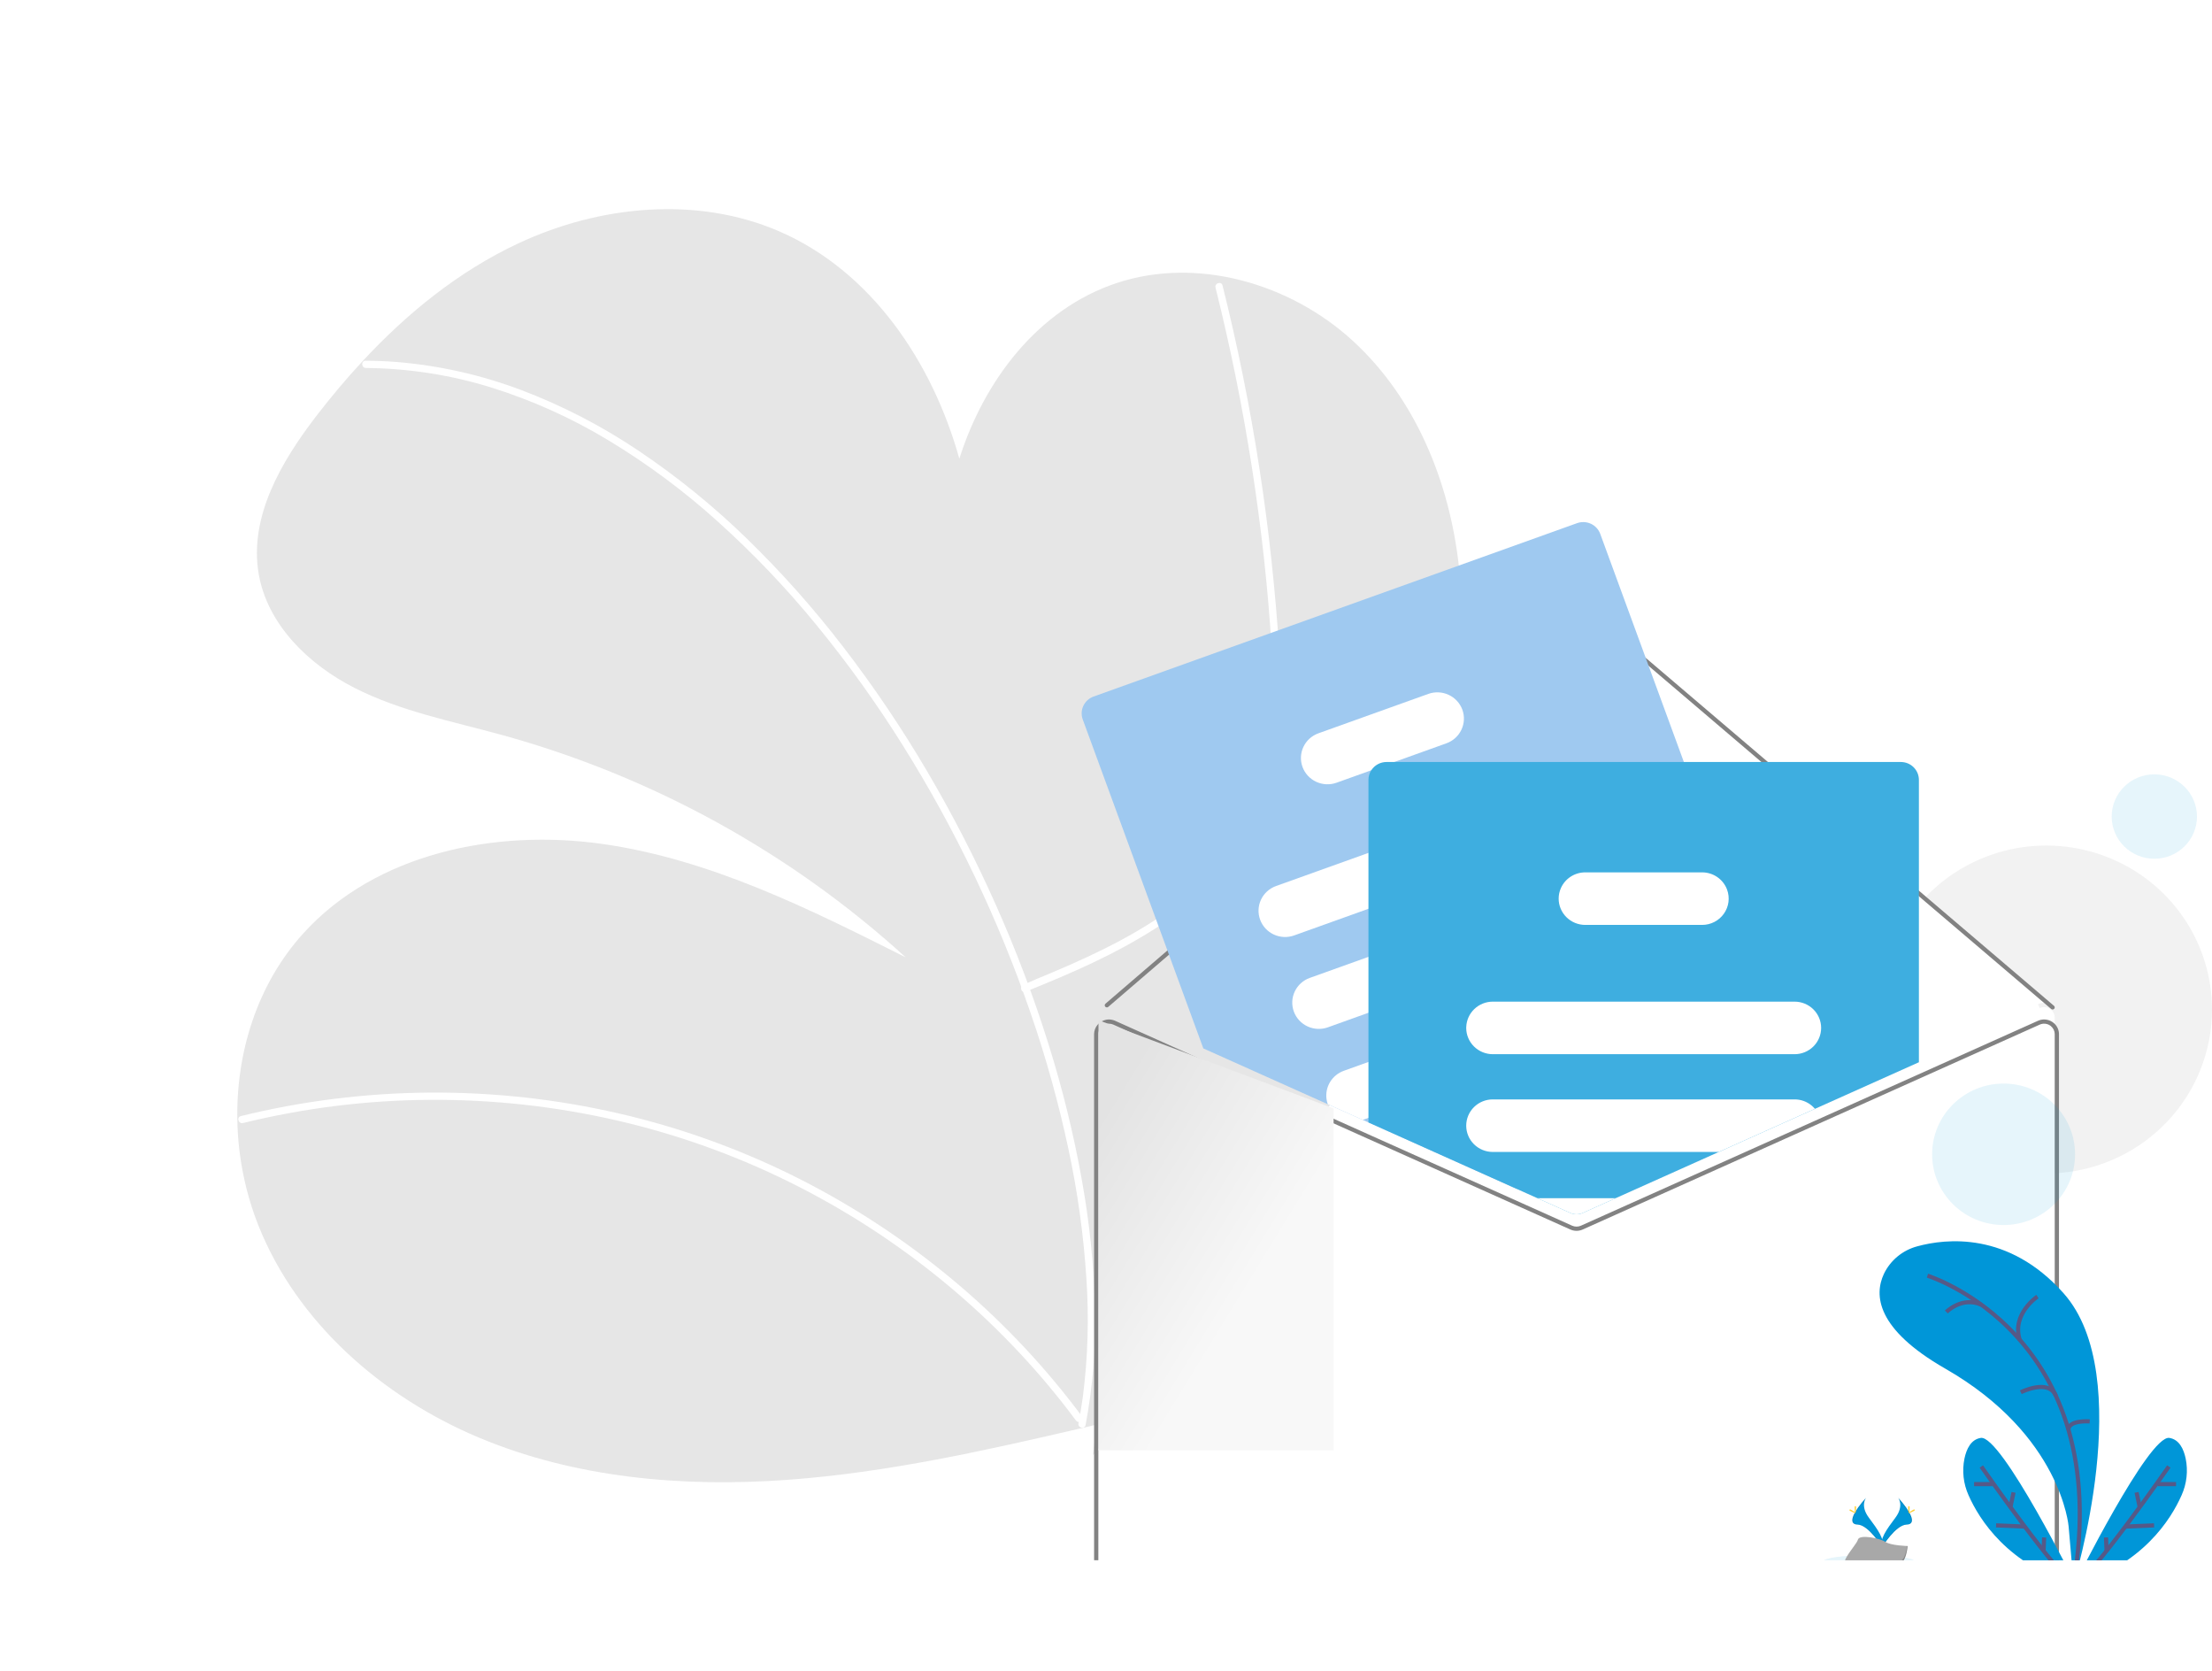 <svg width="535" height="404" viewBox="0 0 535 404" fill="none" xmlns="http://www.w3.org/2000/svg">
<path d="M352.829 136.747C353.169 139.768 353.39 142.794 353.492 145.824C353.51 146.174 353.517 146.522 353.525 146.875L342.852 150.131C341.944 150.409 341.183 151.033 340.739 151.865C340.294 152.697 340.2 153.669 340.479 154.569L349.846 184.669C349.708 185.363 349.564 186.055 349.419 186.746C348.675 190.316 347.851 193.872 346.975 197.402C332.656 254.802 304.276 307.837 264.342 351.826L265.227 344.468C264.141 344.72 263.051 344.973 261.966 345.224C238.336 350.719 214.576 356.069 190.376 357.817C165.059 359.647 139.026 357.365 115.68 347.537C92.328 337.705 71.859 319.735 62.528 296.383C59.341 288.352 57.609 279.827 57.411 271.2C57.003 254.601 62.219 237.964 73.383 225.655C90.922 206.325 119.791 200.366 145.773 204.069C171.749 207.769 195.673 219.713 219.065 231.485C191.268 206.171 157.798 187.742 121.402 177.709C109.347 174.404 96.893 171.986 85.761 166.336C74.635 160.69 64.72 151.04 62.583 138.848C60.162 125.018 68.035 111.559 76.647 100.406C80.087 95.951 83.718 91.611 87.566 87.466C98.417 75.752 110.936 65.593 125.393 58.832C144.974 49.67 168.478 47.338 188.335 55.881C210.706 65.508 225.505 87.525 232.028 110.917C238.051 91.911 251.131 74.779 269.962 68.477C289.513 61.939 312.086 68.544 327.216 82.424C342.34 96.299 350.554 116.458 352.829 136.747Z" fill="#E6E6E6"/>
<path d="M248.056 239.774C259.277 235.25 269.565 230.824 279.768 224.284C289.657 217.945 298.501 209.685 303.632 199.037C309.151 187.586 310.023 174.633 309.594 162.136C309.354 155.168 308.772 148.207 308.108 141.268C307.388 133.739 306.493 126.229 305.422 118.738C303.292 103.827 300.48 89.033 296.986 74.355C296.562 72.574 296.127 70.795 295.682 69.018C295.408 67.922 293.716 68.442 293.989 69.534C297.594 83.953 300.538 98.514 302.822 113.215C305.056 127.661 306.695 142.224 307.565 156.816C308.303 169.177 308.259 181.974 303.953 193.765C299.916 204.822 291.877 213.695 282.317 220.45C272.589 227.325 261.605 232.235 250.609 236.749C249.26 237.303 248.887 237.553 247.534 238.098C246.487 238.52 246.998 240.2 248.056 239.774L248.056 239.774Z" fill="white"/>
<path d="M58.776 271.54C73.596 267.896 88.802 266.012 104.073 265.931C119.346 265.839 134.578 267.532 149.452 270.973C163.826 274.304 177.758 279.286 190.965 285.818C203.784 292.163 215.855 299.894 226.956 308.869C238.102 317.862 248.194 328.064 257.043 339.284C258.124 340.658 259.185 342.046 260.227 343.45C260.9 344.354 262.402 343.418 261.723 342.505C253.105 330.92 243.202 320.33 232.198 310.934C221.195 301.536 209.175 293.374 196.358 286.599C183.336 279.72 169.556 274.353 155.292 270.605C125.353 262.772 93.966 262.084 63.709 268.597C61.884 268.992 60.066 269.413 58.254 269.862C57.145 270.135 57.671 271.813 58.776 271.54L58.776 271.54Z" fill="white"/>
<path d="M88.495 88.974C98.735 89.062 108.906 90.638 118.681 93.651C128.682 96.768 138.26 101.08 147.204 106.493C156.624 112.183 165.47 118.754 173.62 126.117C182.251 133.884 190.267 142.294 197.596 151.274C205.134 160.49 212.073 170.17 218.373 180.254C224.762 190.454 230.556 201.007 235.728 211.861C240.855 222.597 245.363 233.612 249.231 244.852C252.947 255.595 256.002 266.552 258.377 277.661C260.612 288.021 262.075 298.528 262.756 309.1C263.407 318.638 263.122 328.215 261.906 337.7C261.612 339.857 261.256 342.006 260.839 344.144C260.622 345.254 262.35 345.656 262.568 344.544C264.3 335.311 265.057 325.926 264.826 316.539C264.591 306.083 263.536 295.661 261.67 285.368C259.675 274.191 256.963 263.152 253.548 252.318C249.978 240.93 245.75 229.756 240.885 218.848C235.975 207.8 230.439 197.035 224.305 186.603C218.171 176.152 211.384 166.089 203.984 156.473C196.838 147.159 189.016 138.371 180.582 130.179C172.544 122.359 163.808 115.273 154.479 109.009C145.614 103.04 136.079 98.107 126.064 94.31C116.413 90.666 106.291 88.385 95.995 87.531C93.482 87.333 90.965 87.228 88.443 87.218C87.297 87.211 87.355 88.967 88.495 88.974L88.495 88.974Z" fill="white"/>
<g clip-path="url(#clip0)">
<path d="M535 244.089C535.001 254.077 531.189 263.696 524.328 271.025C517.466 278.353 508.06 282.851 497.99 283.619C497.65 283.644 497.306 283.67 496.962 283.685V246.056C496.962 245.68 496.877 245.309 496.714 244.969C496.55 244.63 496.312 244.331 496.016 244.094C495.982 244.06 495.944 244.029 495.903 244.003C495.866 243.973 495.826 243.946 495.785 243.922C495.423 243.692 495.01 243.555 494.582 243.524C494.153 243.493 493.724 243.568 493.333 243.744L492.906 242.819C493.373 242.609 493.879 242.499 494.392 242.498L465.112 217.557C465.339 217.302 465.575 217.053 465.811 216.804C471.331 211.051 478.469 207.066 486.303 205.365C494.137 203.664 502.306 204.326 509.756 207.264C517.206 210.201 523.593 215.281 528.093 221.846C532.593 228.41 534.999 236.159 535 244.089Z" fill="#F2F2F2"/>
<path d="M496.962 243.566C496.967 243.692 496.922 243.816 496.838 243.911C496.75 244.014 496.624 244.077 496.488 244.088C496.352 244.098 496.217 244.055 496.114 243.967L494.392 242.498L465.112 217.557L382.991 147.591C382.523 147.194 381.926 146.977 381.309 146.978C380.693 146.978 380.097 147.198 379.629 147.596L269.041 242.6L268.044 243.454C268.005 243.487 267.962 243.515 267.915 243.535C267.833 243.571 267.742 243.585 267.653 243.576C267.524 243.562 267.406 243.503 267.319 243.408C267.274 243.358 267.24 243.3 267.218 243.237C267.196 243.174 267.187 243.107 267.191 243.04C267.196 242.974 267.213 242.909 267.243 242.849C267.273 242.789 267.314 242.736 267.365 242.692L267.504 242.57L378.956 146.828C379.611 146.272 380.445 145.965 381.308 145.964C382.171 145.962 383.007 146.265 383.664 146.818L465.811 216.804L496.782 243.195C496.836 243.241 496.88 243.298 496.911 243.362C496.942 243.426 496.959 243.495 496.962 243.566Z" fill="#828282"/>
<path d="M434.523 258.576L433.171 254.896L428.513 242.188L418.48 214.827L407.264 184.243L387.036 129.079C386.639 128.003 385.827 127.127 384.778 126.642C383.729 126.157 382.528 126.103 381.438 126.492L264.492 168.42C263.403 168.813 262.517 169.616 262.026 170.653C261.536 171.691 261.482 172.878 261.875 173.956L290.553 252.161L291.041 253.498L321.143 266.988L329.604 270.78L330.976 271.395L366.799 287.451L368.187 286.953L391.683 278.531L427.126 265.824L431.901 264.111C432.99 263.719 433.877 262.916 434.368 261.879C434.86 260.841 434.915 259.653 434.523 258.576Z" fill="#9FC9F0"/>
<path d="M385.484 193.433C384.901 191.85 383.706 190.56 382.162 189.846C380.619 189.133 378.852 189.053 377.249 189.626L330.976 206.222L308.631 214.232C307.837 214.516 307.108 214.952 306.484 215.514C305.861 216.077 305.355 216.756 304.997 217.512C304.639 218.268 304.435 219.086 304.397 219.92C304.359 220.754 304.488 221.587 304.775 222.372C305.063 223.157 305.504 223.878 306.074 224.494C306.644 225.11 307.331 225.609 308.096 225.962C308.861 226.316 309.688 226.517 310.532 226.553C311.375 226.59 312.218 226.462 313.011 226.177L330.976 219.737L381.634 201.576C383.235 200.999 384.539 199.818 385.261 198.291C385.983 196.765 386.063 195.018 385.484 193.433Z" fill="white"/>
<path d="M393.631 215.656C393.048 214.072 391.854 212.783 390.31 212.069C388.766 211.355 386.999 211.276 385.397 211.849L377.558 214.659L330.976 231.362L316.779 236.45C315.178 237.025 313.873 238.206 313.152 239.732C312.431 241.257 312.351 243.004 312.932 244.588C313.512 246.172 314.705 247.463 316.247 248.177C317.79 248.892 319.556 248.972 321.158 248.4L330.976 244.877L389.781 223.793C389.915 223.748 390.043 223.692 390.172 223.636C391.665 222.988 392.853 221.803 393.496 220.321C394.138 218.839 394.186 217.172 393.631 215.656Z" fill="white"/>
<path d="M401.866 238.112C401.284 236.529 400.091 235.239 398.548 234.525C397.005 233.812 395.239 233.732 393.637 234.305L371.652 242.188L354.632 248.293L330.976 256.771L325.014 258.911C323.636 259.407 322.47 260.354 321.71 261.595C320.95 262.835 320.641 264.295 320.834 265.732C320.893 266.16 320.997 266.581 321.143 266.988L329.604 270.78L330.976 270.287H330.986L373.913 254.896L398.016 246.255C399.618 245.679 400.923 244.498 401.645 242.971C402.367 241.444 402.447 239.697 401.866 238.112H401.866Z" fill="white"/>
<path d="M353.686 171.587C353.103 170.004 351.908 168.714 350.365 168C348.821 167.287 347.054 167.207 345.451 167.78L318.876 177.305C317.275 177.881 315.97 179.061 315.249 180.587C314.528 182.113 314.448 183.86 315.029 185.443C315.609 187.027 316.802 188.318 318.344 189.033C319.887 189.748 321.653 189.827 323.255 189.255L331.665 186.241L337.232 184.243L349.836 179.725C351.437 179.149 352.741 177.969 353.463 176.443C354.185 174.917 354.265 173.171 353.686 171.587Z" fill="white"/>
<path d="M459.741 184.243H335.345C334.612 184.244 333.89 184.427 333.247 184.776C332.604 185.126 332.06 185.629 331.665 186.241C331.214 186.933 330.975 187.74 330.976 188.564V271.395L366.799 287.451L371.847 289.713L379.819 293.287C380.286 293.495 380.793 293.603 381.305 293.603C381.817 293.603 382.324 293.495 382.791 293.287L390.763 289.713L415.714 278.531L438.969 268.106L464.11 256.842V188.564C464.109 187.418 463.649 186.32 462.829 185.51C462.01 184.699 460.899 184.244 459.741 184.243Z" fill="#3EAEE0"/>
<path d="M434.039 242.188H361.047C359.387 242.189 357.792 242.825 356.596 243.963C355.401 245.101 354.697 246.653 354.632 248.293C354.623 248.376 354.62 248.459 354.622 248.542C354.624 250.226 355.302 251.841 356.506 253.032C357.711 254.223 359.344 254.893 361.047 254.895H434.039C435.743 254.895 437.378 254.226 438.583 253.035C439.788 251.843 440.465 250.227 440.465 248.542C440.465 246.857 439.788 245.241 438.583 244.049C437.378 242.858 435.743 242.188 434.039 242.188Z" fill="white"/>
<path d="M438.198 267.338C437.039 266.358 435.564 265.821 434.039 265.824H361.047C359.343 265.824 357.709 266.493 356.504 267.685C355.299 268.876 354.622 270.492 354.622 272.177C354.622 273.862 355.299 275.479 356.504 276.67C357.709 277.862 359.343 278.531 361.047 278.531H415.714L438.969 268.106C438.734 267.829 438.476 267.572 438.198 267.338Z" fill="white"/>
<path d="M371.847 289.713L379.819 293.287C380.286 293.495 380.793 293.603 381.305 293.603C381.817 293.603 382.324 293.495 382.791 293.287L390.763 289.713H371.847Z" fill="white"/>
<path d="M417.714 215.102C417.261 213.878 416.44 212.822 415.361 212.076C414.281 211.329 412.996 210.929 411.679 210.928H383.407C382.173 210.93 380.965 211.282 379.928 211.944C378.891 212.605 378.068 213.548 377.558 214.659C377.177 215.482 376.98 216.377 376.982 217.282C376.984 218.966 377.662 220.581 378.866 221.772C380.071 222.963 381.704 223.633 383.407 223.636H411.679C412.713 223.636 413.731 223.389 414.648 222.917C415.565 222.445 416.352 221.761 416.945 220.923C417.537 220.086 417.916 219.119 418.05 218.105C418.184 217.092 418.069 216.061 417.714 215.102Z" fill="white"/>
<g filter="url(#filter0_d)">
<path d="M413.221 278.531L388.27 289.713L382.364 292.361C382.031 292.51 381.67 292.586 381.305 292.586C380.94 292.586 380.579 292.51 380.246 292.361L374.34 289.713H371.847L379.819 293.287C380.286 293.495 380.793 293.603 381.305 293.603C381.817 293.603 382.324 293.495 382.791 293.287L390.763 289.713L415.714 278.531H413.221ZM413.221 278.531L388.27 289.713L382.364 292.361C382.031 292.51 381.67 292.586 381.305 292.586C380.94 292.586 380.579 292.51 380.246 292.361L374.34 289.713H371.847L379.819 293.287C380.286 293.495 380.793 293.603 381.305 293.603C381.817 293.603 382.324 293.495 382.791 293.287L390.763 289.713L415.714 278.531H413.221ZM413.221 278.531L388.27 289.713L382.364 292.361C382.031 292.51 381.67 292.586 381.305 292.586C380.94 292.586 380.579 292.51 380.246 292.361L374.34 289.713H371.847L379.819 293.287C380.286 293.495 380.793 293.603 381.305 293.603C381.817 293.603 382.324 293.495 382.791 293.287L390.763 289.713L415.714 278.531H413.221ZM496.962 243.566C496.772 243.379 496.564 243.212 496.34 243.068C495.835 242.744 495.255 242.551 494.655 242.508C494.055 242.464 493.453 242.571 492.906 242.819L438.198 267.338L413.221 278.531L388.27 289.713L382.364 292.361C382.031 292.51 381.67 292.586 381.305 292.586C380.94 292.586 380.579 292.51 380.246 292.361L374.34 289.713L368.187 286.953L330.986 270.286L330.976 270.281L320.834 265.732L290.553 252.161L269.704 242.819C269.492 242.722 269.269 242.648 269.041 242.6C268.537 242.476 268.012 242.465 267.504 242.57C266.691 242.734 265.96 243.171 265.435 243.806C264.91 244.441 264.622 245.236 264.62 246.056V373.703C264.621 374.646 265.001 375.551 265.675 376.218C266.35 376.885 267.264 377.26 268.218 377.261H494.392C495.346 377.26 496.26 376.885 496.935 376.218C497.609 375.551 497.989 374.646 497.99 373.703V246.056C497.992 245.125 497.622 244.23 496.962 243.566ZM496.962 373.703C496.962 374.377 496.691 375.023 496.209 375.5C495.727 375.976 495.073 376.244 494.392 376.244H268.218C267.537 376.244 266.883 375.976 266.401 375.5C265.919 375.023 265.648 374.377 265.648 373.703V246.056C265.648 245.632 265.756 245.214 265.962 244.841C266.167 244.468 266.464 244.152 266.825 243.922C267.079 243.761 267.359 243.644 267.653 243.576C267.739 243.557 267.827 243.544 267.915 243.535C268.015 243.521 268.117 243.514 268.218 243.515C268.584 243.515 268.945 243.593 269.277 243.744L291.041 253.498L321.143 266.988L329.604 270.78L330.976 271.395L366.799 287.451L371.847 289.713L379.819 293.287C380.286 293.495 380.793 293.603 381.305 293.603C381.817 293.603 382.324 293.495 382.791 293.287L390.763 289.713L415.714 278.531L438.969 268.106L493.333 243.744C493.724 243.568 494.153 243.493 494.582 243.524C495.01 243.555 495.423 243.692 495.785 243.922C495.826 243.946 495.866 243.973 495.903 244.003C495.944 244.029 495.982 244.06 496.016 244.094C496.312 244.331 496.55 244.63 496.714 244.969C496.877 245.309 496.962 245.68 496.962 246.056L496.962 373.703ZM413.221 278.531L388.27 289.713L382.364 292.361C382.031 292.51 381.67 292.586 381.305 292.586C380.94 292.586 380.579 292.51 380.246 292.361L374.34 289.713H371.847L379.819 293.287C380.286 293.495 380.793 293.603 381.305 293.603C381.817 293.603 382.324 293.495 382.791 293.287L390.763 289.713L415.714 278.531H413.221ZM413.221 278.531L388.27 289.713L382.364 292.361C382.031 292.51 381.67 292.586 381.305 292.586C380.94 292.586 380.579 292.51 380.246 292.361L374.34 289.713H371.847L379.819 293.287C380.286 293.495 380.793 293.603 381.305 293.603C381.817 293.603 382.324 293.495 382.791 293.287L390.763 289.713L415.714 278.531H413.221ZM329.604 270.78L330.976 271.395V270.286L329.604 270.78ZM413.221 278.531L388.27 289.713L382.364 292.361C382.031 292.51 381.67 292.586 381.305 292.586C380.94 292.586 380.579 292.51 380.246 292.361L374.34 289.713H371.847L379.819 293.287C380.286 293.495 380.793 293.603 381.305 293.603C381.817 293.603 382.324 293.495 382.791 293.287L390.763 289.713L415.714 278.531H413.221Z" fill="#828282"/>
</g>
<path opacity="0.1" d="M452.035 379.013C458.121 379.013 463.055 378.343 463.055 377.517C463.055 376.691 458.121 376.022 452.035 376.022C445.949 376.022 441.015 376.691 441.015 377.517C441.015 378.343 445.949 379.013 452.035 379.013Z" fill="#0096D8"/>
<path d="M501.523 382.91C501.523 382.91 516.983 332.78 499.106 312.702C485.754 297.681 470.551 299.492 463.756 301.337C461.997 301.8 460.361 302.636 458.961 303.787C457.561 304.938 456.431 306.377 455.65 308.003C453.265 313.075 453.704 321.307 470.48 330.917C498.572 347.009 500.322 369.082 500.322 369.082L501.523 382.91Z" fill="#0096D8"/>
<path d="M466.174 308.446C466.174 308.446 511.743 322.543 501.523 382.91" stroke="#565987" stroke-miterlimit="10"/>
<path d="M492.783 313.499C492.783 313.499 486.507 317.684 488.491 323.968" stroke="#565987" stroke-miterlimit="10"/>
<path d="M470.747 317.221C470.747 317.221 474.562 313.362 479.249 315.49" stroke="#565987" stroke-miterlimit="10"/>
<path d="M488.758 336.634C488.758 336.634 495.491 333.257 497.232 337.488" stroke="#565987" stroke-miterlimit="10"/>
<path d="M505.424 343.683C505.424 343.683 500.365 343.286 500.274 345.678" stroke="#565987" stroke-miterlimit="10"/>
<path d="M502.148 383.311C502.148 383.311 484.028 346.876 479.073 347.674C476.689 348.051 475.62 350.353 475.129 352.66C474.519 355.646 474.864 358.746 476.116 361.529C478.687 367.36 485.587 378.433 502.148 383.311Z" fill="#0096D8"/>
<path d="M479.206 354.59C479.206 354.59 498.209 381.848 501.881 383.046" stroke="#565987" stroke-miterlimit="10"/>
<path d="M477.461 358.845H481.896" stroke="#565987" stroke-miterlimit="10"/>
<path d="M482.773 368.818L489.726 369.113" stroke="#565987" stroke-miterlimit="10"/>
<path d="M487.003 360.84L486.25 364.421" stroke="#565987" stroke-miterlimit="10"/>
<path d="M494.394 371.743L494.261 374.998" stroke="#565987" stroke-miterlimit="10"/>
<path d="M501.614 383.311C501.614 383.311 519.735 346.876 524.689 347.674C527.074 348.051 528.142 350.353 528.633 352.66C529.243 355.646 528.898 358.746 527.646 361.529C525.076 367.36 518.175 378.433 501.614 383.311Z" fill="#0096D8"/>
<path d="M524.556 354.59C524.556 354.59 505.553 381.848 501.881 383.046" stroke="#565987" stroke-miterlimit="10"/>
<path d="M526.301 358.845H521.866" stroke="#565987" stroke-miterlimit="10"/>
<path d="M520.989 368.818L514.036 369.113" stroke="#565987" stroke-miterlimit="10"/>
<path d="M516.759 360.84L517.513 364.421" stroke="#565987" stroke-miterlimit="10"/>
<path d="M509.363 371.743L509.501 374.998" stroke="#565987" stroke-miterlimit="10"/>
<path d="M451.32 362.157C451.32 362.157 449.841 364.067 452.002 366.95C454.162 369.832 455.936 372.271 455.22 374.069C455.22 374.069 451.963 368.714 449.312 368.639C446.661 368.563 448.401 365.379 451.32 362.157Z" fill="#0096D8"/>
<path opacity="0.1" d="M451.32 362.157C451.189 362.341 451.086 362.543 451.014 362.756C448.43 365.761 447.052 368.568 449.536 368.639C451.854 368.705 454.634 372.8 455.297 373.828C455.297 373.908 455.249 373.989 455.22 374.064C455.22 374.064 451.963 368.71 449.312 368.634C446.661 368.559 448.401 365.379 451.32 362.157Z" fill="black"/>
<path d="M448.573 364.591C448.573 365.266 448.649 365.808 448.745 365.808C448.84 365.808 448.912 365.266 448.912 364.591C448.912 363.916 448.816 364.237 448.726 364.237C448.635 364.237 448.573 363.921 448.573 364.591Z" fill="#FFD037"/>
<path d="M447.629 365.393C448.225 365.719 448.749 365.912 448.792 365.832C448.835 365.752 448.392 365.421 447.796 365.101C447.2 364.78 447.433 365.011 447.386 365.101C447.338 365.19 447.033 365.072 447.629 365.393Z" fill="#FFD037"/>
<path d="M459.116 362.157C459.116 362.157 460.595 364.067 458.434 366.95C456.274 369.832 454.5 372.271 455.22 374.069C455.22 374.069 458.473 368.714 461.124 368.639C463.775 368.563 462.035 365.379 459.116 362.157Z" fill="#0096D8"/>
<path opacity="0.1" d="M459.116 362.157C459.247 362.341 459.35 362.543 459.422 362.756C462.006 365.761 463.384 368.568 460.9 368.639C458.582 368.705 455.802 372.8 455.139 373.828C455.161 373.908 455.188 373.987 455.22 374.064C455.22 374.064 458.473 368.71 461.124 368.634C463.775 368.559 462.035 365.379 459.116 362.157Z" fill="black"/>
<path d="M461.863 364.591C461.863 365.266 461.787 365.808 461.691 365.808C461.596 365.808 461.525 365.266 461.525 364.591C461.525 363.916 461.62 364.237 461.71 364.237C461.801 364.237 461.863 363.921 461.863 364.591Z" fill="#FFD037"/>
<path d="M462.807 365.393C462.211 365.719 461.687 365.912 461.644 365.832C461.601 365.752 462.044 365.421 462.64 365.101C463.236 364.78 463.003 365.011 463.05 365.101C463.098 365.19 463.403 365.072 462.807 365.393Z" fill="#FFD037"/>
<path d="M461.391 373.819C461.391 373.819 457.266 373.696 456.021 372.819C454.777 371.941 449.67 370.894 449.345 372.3C449.021 373.706 443.146 379.291 447.8 379.329C452.455 379.367 458.635 378.612 459.874 377.862C461.114 377.112 461.391 373.819 461.391 373.819Z" fill="#A8A8A8"/>
<path opacity="0.2" d="M447.734 378.838C452.393 378.876 458.563 378.121 459.808 377.371C460.761 376.805 461.129 374.758 461.238 373.814H461.372C461.372 373.814 461.114 377.116 459.87 377.857C458.625 378.598 452.459 379.362 447.796 379.324C446.451 379.324 445.988 378.853 446.012 378.14C446.217 378.569 446.732 378.834 447.734 378.838Z" fill="black"/>
<path opacity="0.1" d="M521.053 207.638C526.75 207.638 531.368 203.07 531.368 197.434C531.368 191.798 526.75 187.23 521.053 187.23C515.357 187.23 510.739 191.798 510.739 197.434C510.739 203.07 515.357 207.638 521.053 207.638Z" fill="#0096D8"/>
<path opacity="0.1" d="M484.595 296.199C494.142 296.199 501.881 288.543 501.881 279.098C501.881 269.653 494.142 261.996 484.595 261.996C475.048 261.996 467.309 269.653 467.309 279.098C467.309 288.543 475.048 296.199 484.595 296.199Z" fill="#0096D8"/>
<path d="M265.681 246.663L322.546 268.009V350.672H265.681V246.663Z" fill="url(#paint0_linear)"/>
</g>
<defs>
<filter id="filter0_d" x="236.62" y="218.498" width="289.37" height="190.763" filterUnits="userSpaceOnUse" color-interpolation-filters="sRGB">
<feFlood flood-opacity="0" result="BackgroundImageFix"/>
<feColorMatrix in="SourceAlpha" type="matrix" values="0 0 0 0 0 0 0 0 0 0 0 0 0 0 0 0 0 0 127 0"/>
<feOffset dy="4"/>
<feGaussianBlur stdDeviation="14"/>
<feColorMatrix type="matrix" values="0 0 0 0 0.054 0 0 0 0 0.054 0 0 0 0 0.054 0 0 0 0.25 0"/>
<feBlend mode="normal" in2="BackgroundImageFix" result="effect1_dropShadow"/>
<feBlend mode="normal" in="SourceGraphic" in2="effect1_dropShadow" result="shape"/>
</filter>
<linearGradient id="paint0_linear" x1="272.554" y1="257.142" x2="318.478" y2="285.256" gradientUnits="userSpaceOnUse">
<stop offset="0.025" stop-color="#E3E3E3"/>
<stop offset="1" stop-color="#F8F8F8"/>
</linearGradient>
<clipPath id="clip0">
<rect width="390.948" height="251.029" fill="white" transform="translate(144.052 126.232)"/>
</clipPath>
</defs>
</svg>

